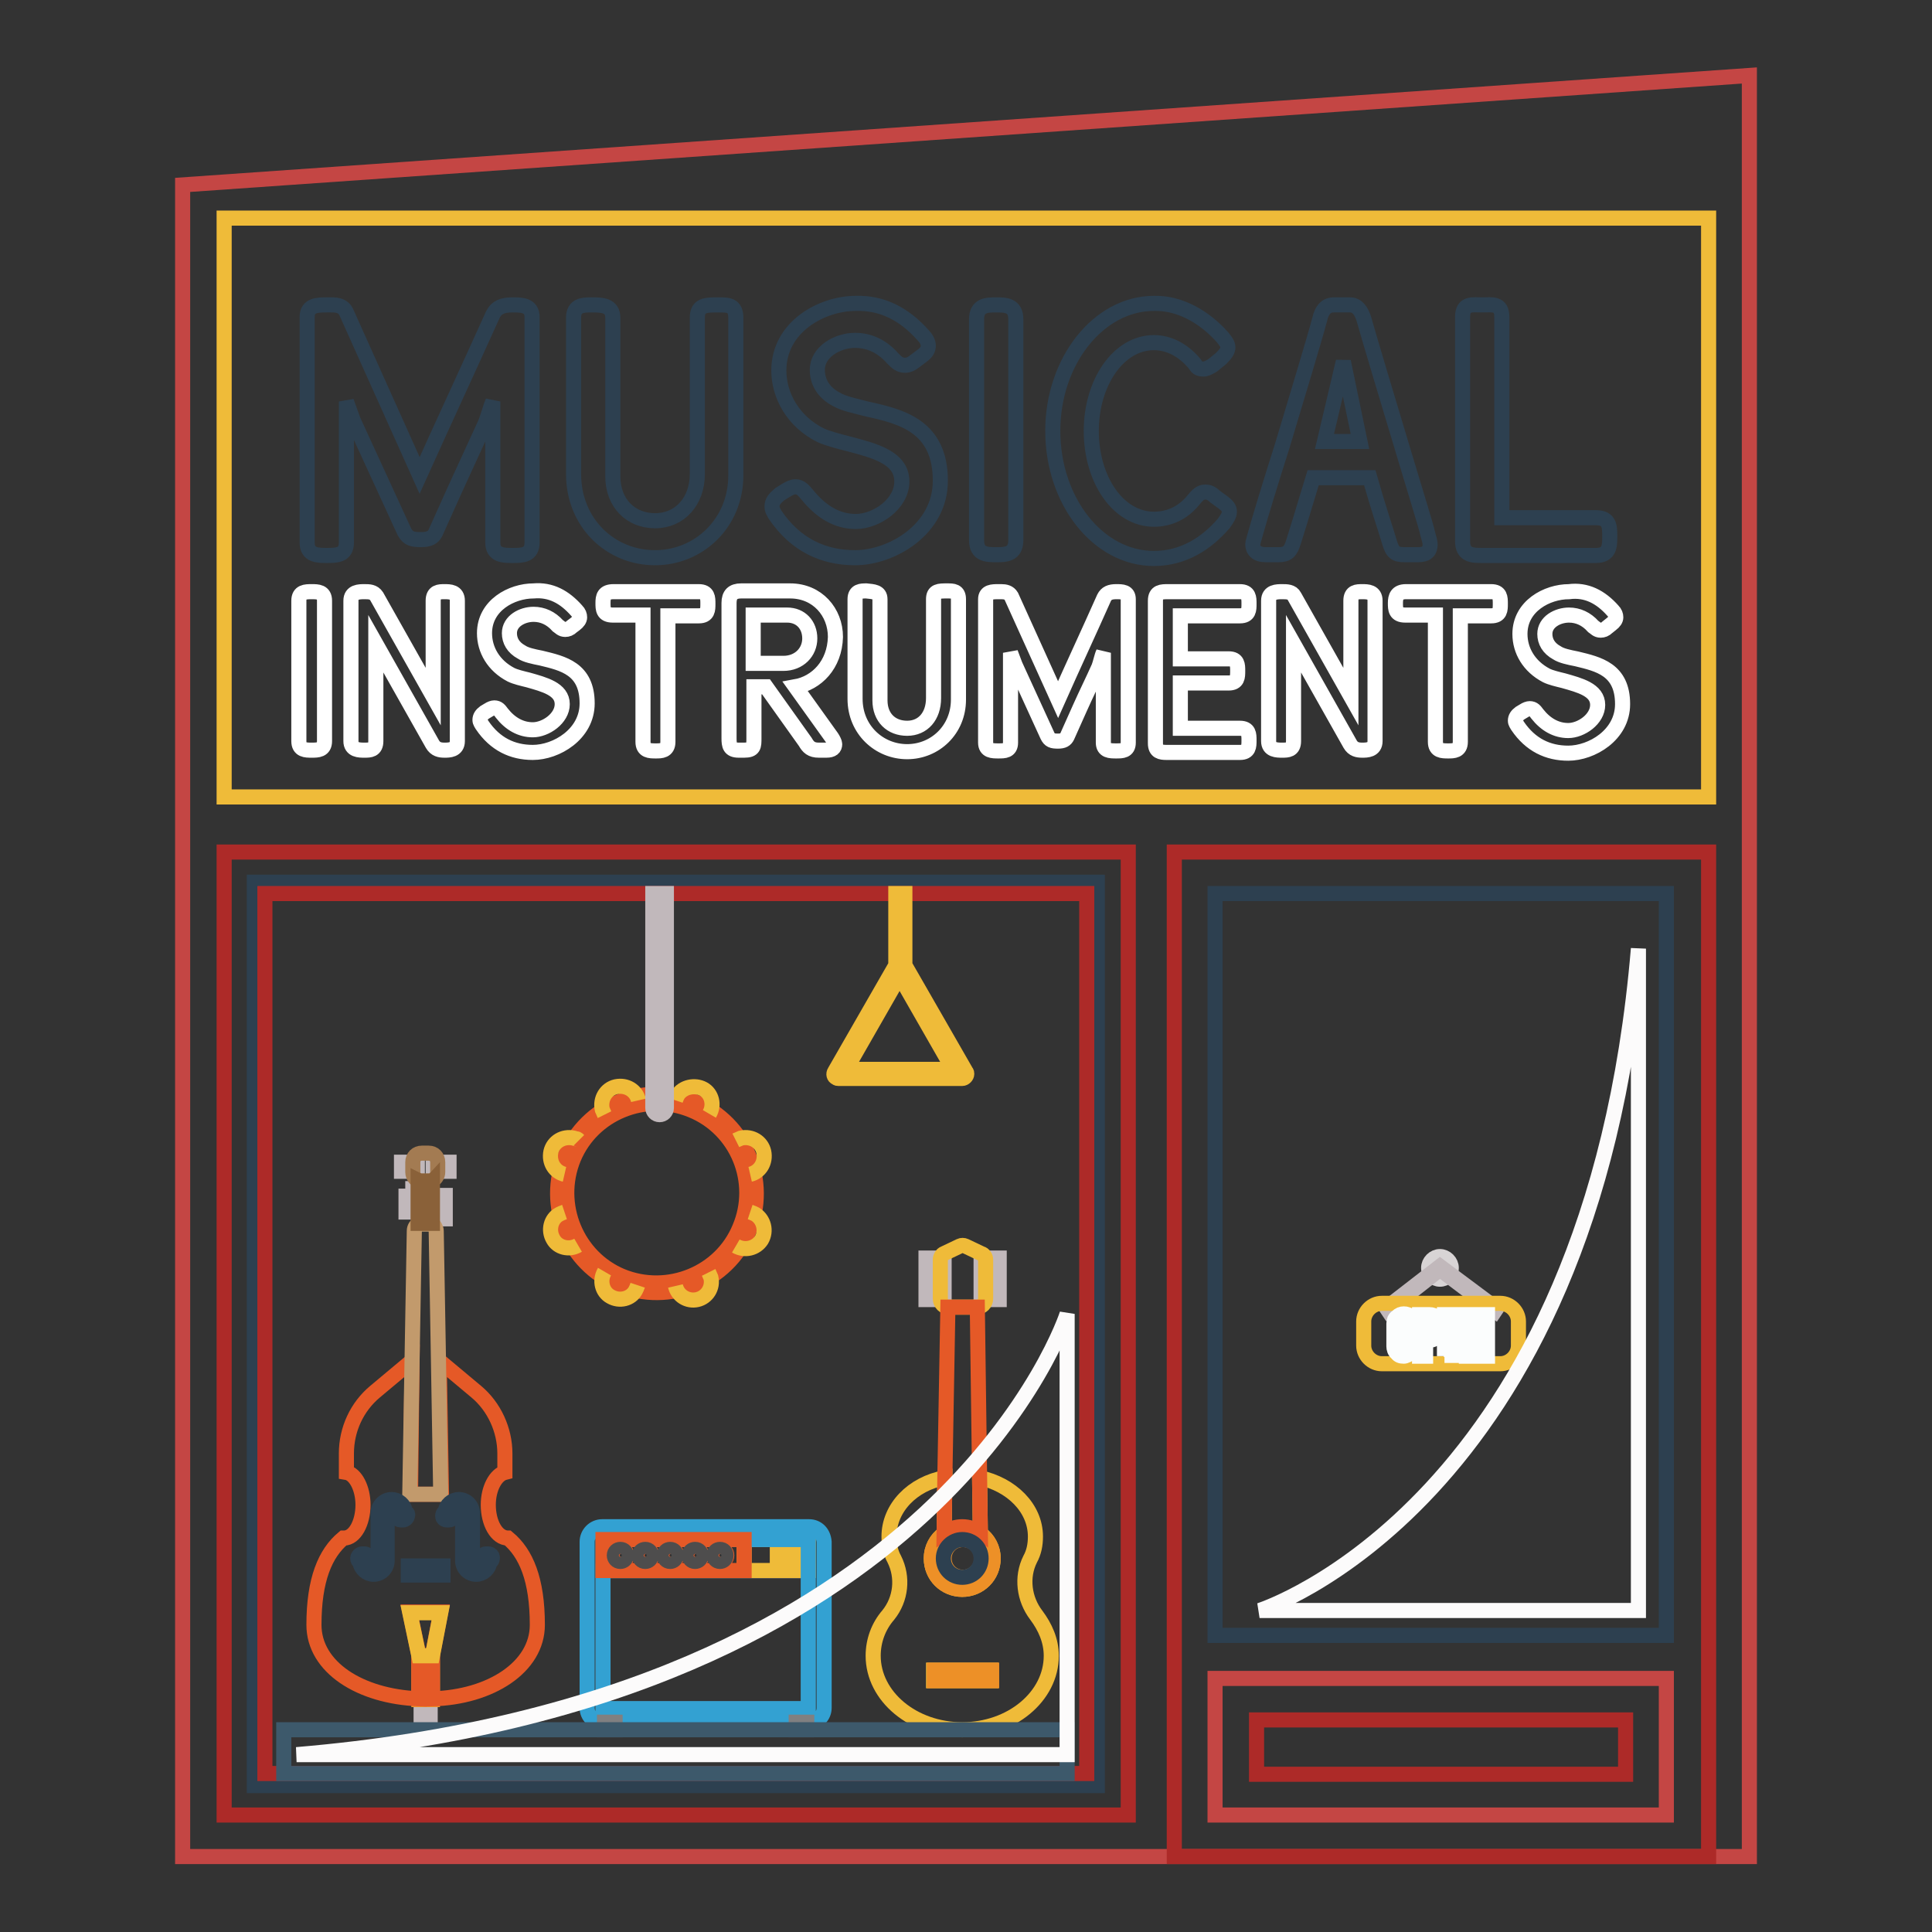 <?xml version="1.0" encoding="utf-8"?>
<!-- Svg Vector Icons : http://www.onlinewebfonts.com/icon -->
<!DOCTYPE svg PUBLIC "-//W3C//DTD SVG 1.1//EN" "http://www.w3.org/Graphics/SVG/1.1/DTD/svg11.dtd">
<svg version="1.1" xmlns="http://www.w3.org/2000/svg" xmlns:xlink="http://www.w3.org/1999/xlink" x="0px" y="0px" viewBox="0 0 256 256" enable-background="new 0 0 256 256" xml:space="preserve">
<rect x="0" y="0" width="256" height="256" fill="#333333" stroke="none"/>
<g> <path stroke-width="2" fill-opacity="0" stroke="#c44644"  d="M231.8,10v236H24.2V24.5L231.8,10z"/> <path stroke-width="2" fill-opacity="0" stroke="#2d4050"  d="M33.7,116.9h111.7v119.7H33.7V116.9z"/> <path stroke-width="2" fill-opacity="0" stroke="#ad2a28"  d="M29.7,112.9v127.6h119.8V112.9H29.7z M144,235H35.1V118.4H144V235z M155.6,112.9h70.8V246h-70.8V112.9z"/> <path stroke-width="2" fill-opacity="0" stroke="#2d4050"  d="M161,118.4h59.8v98.3H161V118.4z"/> <path stroke-width="2" fill-opacity="0" stroke="#c44644"  d="M161,222.4h59.8v18.1H161V222.4z"/> <path stroke-width="2" fill-opacity="0" stroke="#ad2a28"  d="M166.5,227.9h48.9v7.2h-48.9V227.9z"/> <path stroke-width="2" fill-opacity="0" stroke="#d8d4d5"  d="M189.3,168c0,0.8,0.7,1.5,1.5,1.5c0.8,0,1.5-0.7,1.5-1.5c0,0,0,0,0,0c0-0.8-0.7-1.5-1.5-1.5 C190,166.5,189.3,167.2,189.3,168C189.3,168,189.3,168,189.3,168z"/> <path stroke-width="2" fill-opacity="0" stroke="#c1b8bb"  d="M198.1,173.7l-7.3-5.5l-6.9,5.4l-0.2-0.3l7.1-5.5l7.5,5.6L198.1,173.7z"/> <path stroke-width="2" fill-opacity="0" stroke="#efbb39"  d="M201.2,178.3c0,1.3-1.1,2.4-2.4,2.4h-15.7c-1.3,0-2.4-1.1-2.4-2.4v-3.2c0-1.3,1.1-2.4,2.4-2.4h15.7 c1.3,0,2.4,1.1,2.4,2.4V178.3z"/> <path stroke-width="2" fill-opacity="0" stroke="#fbfdfd"  d="M186,174.1c0.4,0,0.7,0.1,0.9,0.4c0.3,0.3,0.4,0.6,0.4,0.9v3c0,0.4-0.1,0.7-0.4,0.9s-0.6,0.4-0.9,0.4 c-0.4,0-0.7-0.1-0.9-0.4c-0.3-0.2-0.4-0.6-0.4-0.9v-3c0-0.4,0.1-0.7,0.4-0.9C185.4,174.2,185.7,174.1,186,174.1L186,174.1z  M186.5,175.4c0-0.1,0-0.2-0.1-0.3c-0.1-0.1-0.2-0.1-0.3-0.1c-0.1,0-0.2,0-0.3,0.1c-0.1,0.1-0.1,0.2-0.1,0.3v3c0,0.1,0,0.2,0.1,0.3 c0.1,0.1,0.2,0.1,0.3,0.1c0.1,0,0.2,0,0.3-0.1c0.1-0.1,0.1-0.2,0.1-0.3V175.4z M189.4,174.2c0.4,0,0.7,0.1,1,0.4 c0.2,0.2,0.3,0.6,0.3,0.9v0.8c0,0.3-0.1,0.7-0.4,0.9c-0.3,0.3-0.6,0.4-0.9,0.4h-0.5v2.1h-0.8v-5.5H189.4L189.4,174.2z M189.9,175.5 c0-0.1,0-0.3-0.1-0.3c-0.1-0.1-0.2-0.1-0.3-0.1h-0.5v1.8h0.5c0.1,0,0.2,0,0.3-0.1c0.1-0.1,0.1-0.2,0.1-0.3V175.5L189.9,175.5z  M191.4,179.7v-5.5h2.4v0.8h-1.5v1.5h1.1v0.8h-1.1v1.5h1.5v0.8H191.4z M195.2,174.2l1.1,3.7v-3.7h0.8v5.5h-0.9l-1.1-3.5v3.5h-0.8 v-5.5H195.2L195.2,174.2z"/> <path stroke-width="2" fill-opacity="0" stroke="#fcfbfb"  d="M217.1,125.7v87.7h-50.2C166.9,213.4,210.9,199.4,217.1,125.7L217.1,125.7z"/> <path stroke-width="2" fill-opacity="0" stroke="#c1b8bb"  d="M130,166.7h2.4v1.2H130V166.7z M130,168.9h2.4v1.2H130V168.9z M130,171h2.4v1.2H130V171z M122.7,166.7h2.4 v1.2h-2.4V166.7z M122.7,168.9h2.4v1.2h-2.4V168.9z M122.7,171h2.4v1.2h-2.4V171z"/> <path stroke-width="2" fill-opacity="0" stroke="#efbb39"  d="M137.3,214c1.2,1.6,2,3.4,2,5.4c0,5.4-5.3,9.8-11.8,9.8c-6.5,0-11.8-4.4-11.8-9.8c0-2,0.7-3.9,2-5.4 c1.7-2.1,2-5,0.8-7.4c-0.5-0.9-0.7-1.9-0.7-3c0-3.8,3.1-7,7.4-7.8l-0.1,7.4l0,0c-1.1,0.8-1.7,2-1.7,3.3c0,2.3,1.8,4.1,4.1,4.1 c2.3,0,4.1-1.8,4.1-4.1c0-1.4-0.7-2.6-1.7-3.3l-0.1-7.4c4.2,0.9,7.4,4,7.4,7.8c0,1.1-0.2,2.1-0.7,3 C135.3,209,135.7,211.9,137.3,214z M131.3,222.7v-1.4h-7.6v1.4H131.3z"/> <path stroke-width="2" fill-opacity="0" stroke="#ed9027"  d="M123.8,221.3h7.6v1.4h-7.6V221.3z M129.9,203.2c1.1,0.8,1.7,2,1.7,3.3c0,2.3-1.8,4.1-4.1,4.1 c-2.3,0-4.1-1.8-4.1-4.1c0-1.4,0.7-2.6,1.7-3.3c0.7-0.5,1.5-0.8,2.4-0.8S129.3,202.7,129.9,203.2L129.9,203.2z M130.1,206.5 c0-1.4-1.1-2.5-2.5-2.5c-1.4,0-2.5,1.1-2.5,2.5l0,0c0,1.4,1.1,2.5,2.5,2.5C128.9,209,130.1,207.9,130.1,206.5z"/> <path stroke-width="2" fill-opacity="0" stroke="#efbb39"  d="M130.6,166.9v5.2c0,0.6-0.5,1.1-1.1,1.1h-3.8c-0.6,0-1.1-0.5-1.1-1.1v-5.2c0-0.3,0.2-0.7,0.5-0.8l2.1-1 c0.2-0.1,0.5-0.1,0.7,0l2.1,1C130.4,166.2,130.6,166.6,130.6,166.9z"/> <path stroke-width="2" fill-opacity="0" stroke="#e55927"  d="M129.8,195.7l0.1,7.4c-0.7-0.5-1.5-0.8-2.4-0.8s-1.7,0.3-2.4,0.8l0,0l0.1-7.4l0.4-22.5h3.9L129.8,195.7 L129.8,195.7z"/> <path stroke-width="2" fill-opacity="0" stroke="#2d4050"  d="M127.5,204c1.4,0,2.5,1.1,2.5,2.5c0,1.4-1.1,2.5-2.5,2.5l0,0c-1.4,0-2.5-1.1-2.5-2.5 C125,205.1,126.2,204,127.5,204z"/> <path stroke-width="2" fill-opacity="0" stroke="#c1b8bb"  d="M53.2,154h2.1v1.2h-2.1V154z M57.4,154h2.1v1.2h-2.1V154z M53.7,157.5H56v1.2h-2.2V157.5z M53.7,159.4H56 v1.2h-2.2V159.4z M56.8,158.4H59v1.2h-2.2V158.4z M56.8,160.3H59v1.2h-2.2V160.3z M56.4,229.8c-0.3,0-0.6-0.3-0.6-0.6v-4.1 c0-0.3,0.3-0.6,0.6-0.6c0.3,0,0.6,0.3,0.6,0.6c0,0,0,0,0,0v4.1C57,229.6,56.7,229.8,56.4,229.8z"/> <path stroke-width="2" fill-opacity="0" stroke="#ed9027"  d="M57.3,219.4v5.8c-0.6,0-1.2,0-1.8,0v-5.8H57.3z"/> <path stroke-width="2" fill-opacity="0" stroke="#e55927"  d="M67.3,203.8c2.4,2,3.9,5.5,3.9,11.5c0,5.6-6.2,9.6-13.9,9.8v-5.8l1.1-5.7h-4.1l1.2,5.7v5.8 c-7.8-0.3-13.9-4.2-13.9-9.8c0-6,1.5-9.5,3.9-11.5c0,0,0.1,0,0.1,0c1.4,0,2.5-2,2.5-4.4c0-2.2-1-4.1-2.2-4.3v-2.5 c0-3.2,1.4-6.2,3.8-8.2l4.9-4.1L54.4,198h4.1l-0.3-17.7l4.9,4.1c2.4,2,3.8,5.1,3.8,8.2v2.5c-1.2,0.3-2.2,2.1-2.2,4.3 C64.7,201.8,65.8,203.8,67.3,203.8C67.2,203.8,67.2,203.8,67.3,203.8z"/> <path stroke-width="2" fill-opacity="0" stroke="#c29a6c"  d="M58.1,180.3l0.3,17.7h-4.1l0.3-17.7l0.3-17.2c0-0.4,0.2-0.7,0.5-0.9h1.9c0.3,0.2,0.5,0.6,0.5,0.9 L58.1,180.3z"/> <path stroke-width="2" fill-opacity="0" stroke="#efbb39"  d="M58.4,213.7l-1.1,5.7h-1.8l-1.2-5.7H58.4z"/> <path stroke-width="2" fill-opacity="0" stroke="#a37b52"  d="M57.3,156.4c-0.1,0.1-0.3,0.1-0.5,0.1h-0.9c-0.7,0-1.2-0.5-1.2-1.2c0,0,0,0,0,0V154c0-0.7,0.5-1.2,1.2-1.2 h0.9c0.7,0,1.2,0.5,1.2,1.2v1.3C58,155.8,57.7,156.2,57.3,156.4z"/> <path stroke-width="2" fill-opacity="0" stroke="#8a6139"  d="M57.3,156.4v5.7h-1.9v-5.7c0.2,0.1,0.3,0.1,0.5,0.1h0.9C57,156.5,57.2,156.5,57.3,156.4z"/> <path stroke-width="2" fill-opacity="0" stroke="#2d4050"  d="M54.1,207.5h4.6v1.2h-4.6V207.5z M64.7,205.9h-0.3c-0.3,0-0.6,0.3-0.6,0.6v0.4c0,0.3-0.3,0.6-0.6,0.6 c-0.3,0-0.6-0.3-0.6-0.6l0,0v-6.4c0-1-0.8-1.8-1.8-1.8c-0.9,0-1.7,0.7-1.8,1.6c-0.3,0.1-0.4,0.5-0.3,0.8c0.1,0.2,0.3,0.3,0.5,0.3 h0.3c0.3,0,0.6-0.3,0.6-0.6v-0.4c0-0.3,0.3-0.6,0.6-0.6c0.3,0,0.6,0.3,0.6,0.6v6.4c0,1,0.8,1.8,1.8,1.8c0.9,0,1.7-0.7,1.8-1.6 c0.3-0.1,0.4-0.5,0.3-0.8C65.1,206,64.9,205.9,64.7,205.9z M53.7,200.3c-0.1-0.9-0.9-1.6-1.8-1.6c-1,0-1.8,0.8-1.8,1.8v6.4 c0,0.3-0.3,0.6-0.6,0.6c-0.3,0-0.6-0.3-0.6-0.6v-0.4c0-0.3-0.3-0.6-0.6-0.6h-0.3c-0.3,0-0.6,0.3-0.6,0.6c0,0.2,0.1,0.4,0.3,0.5 c0.1,0.9,0.9,1.6,1.8,1.6c1,0,1.8-0.8,1.8-1.8v-6.4c0-0.3,0.3-0.6,0.6-0.6c0.3,0,0.6,0.3,0.6,0.6v0.4c0,0.3,0.3,0.6,0.6,0.6h0.3 c0.3,0,0.6-0.3,0.6-0.6C54.1,200.6,53.9,200.4,53.7,200.3z"/> <path stroke-width="2" fill-opacity="0" stroke="#4e4d4d"  d="M107.1,208.2v18.2H79.9v-18.2h18.7H107.1z"/> <path stroke-width="2" fill-opacity="0" stroke="#efbb39"  d="M107.1,204v4.1h-8.5V204H107.1z M105.3,206.9v-1.7H103v1.7H105.3z"/> <path stroke-width="2" fill-opacity="0" stroke="#33a1d2"  d="M107.2,202.3H79.8c-1.1,0-2,0.9-2,2v22c0,1.1,0.9,2,2,2h27.4c1.1,0,2-0.9,2-2v-22 C109.1,203.1,108.3,202.3,107.2,202.3z M107.1,208.2v18.2H79.9V204h27.2V208.2L107.1,208.2z"/> <path stroke-width="2" fill-opacity="0" stroke="#808081"  d="M105.5,228.2h1.4v1h-1.4V228.2z"/> <path stroke-width="2" fill-opacity="0" stroke="#e55927"  d="M98.6,204v4.1H79.9V204H98.6z M96.3,206.1c0-0.5-0.4-0.8-0.8-0.8c-0.5,0-0.8,0.4-0.8,0.8 c0,0.5,0.4,0.8,0.8,0.8C95.9,206.9,96.3,206.6,96.3,206.1z M93,206.1c0-0.5-0.4-0.8-0.8-0.8c-0.5,0-0.8,0.4-0.8,0.8 c0,0.5,0.4,0.8,0.8,0.8C92.6,206.9,93,206.6,93,206.1z M89.7,206.1c0-0.5-0.4-0.8-0.8-0.8c-0.5,0-0.8,0.4-0.8,0.8 c0,0.5,0.4,0.8,0.8,0.8C89.3,206.9,89.7,206.6,89.7,206.1z M86.4,206.1c0-0.5-0.4-0.8-0.8-0.8c-0.5,0-0.8,0.4-0.8,0.8 c0,0.5,0.4,0.8,0.8,0.8C86,206.9,86.4,206.6,86.4,206.1z M83.1,206.1c0-0.5-0.4-0.8-0.8-0.8c-0.5,0-0.8,0.4-0.8,0.8 c0,0.5,0.4,0.8,0.8,0.8C82.7,206.9,83.1,206.6,83.1,206.1z"/> <path stroke-width="2" fill-opacity="0" stroke="#4e4d4d"  d="M95.4,205.3c0.5,0,0.8,0.4,0.8,0.8c0,0.5-0.4,0.8-0.8,0.8c-0.5,0-0.8-0.4-0.8-0.8 C94.6,205.6,95,205.3,95.4,205.3z M92.1,205.3c0.5,0,0.8,0.4,0.8,0.8c0,0.5-0.4,0.8-0.8,0.8c-0.5,0-0.8-0.4-0.8-0.8 C91.3,205.6,91.7,205.3,92.1,205.3z M88.8,205.3c0.5,0,0.8,0.4,0.8,0.8c0,0.5-0.4,0.8-0.8,0.8c-0.5,0-0.8-0.4-0.8-0.8 C88,205.6,88.4,205.3,88.8,205.3z M85.5,205.3c0.5,0,0.8,0.4,0.8,0.8c0,0.5-0.4,0.8-0.8,0.8c-0.5,0-0.8-0.4-0.8-0.8 C84.7,205.6,85.1,205.3,85.5,205.3z M82.2,205.3c0.5,0,0.8,0.4,0.8,0.8c0,0.5-0.4,0.8-0.8,0.8c-0.5,0-0.8-0.4-0.8-0.8 C81.4,205.6,81.8,205.3,82.2,205.3z"/> <path stroke-width="2" fill-opacity="0" stroke="#808081"  d="M80.1,228.2h1.4v1h-1.4V228.2z"/> <path stroke-width="2" fill-opacity="0" stroke="#efbb39"  d="M128,142l-8.1-14.1v-9.5h-1.2v9.5l-8.1,14.1c-0.2,0.3-0.1,0.7,0.2,0.8c0.1,0.1,0.2,0.1,0.3,0.1h16.4 c0.3,0,0.6-0.3,0.6-0.6C128.1,142.2,128.1,142.1,128,142z M112.1,141.7l7.1-12.4l7.1,12.4H112.1z"/> <path stroke-width="2" fill-opacity="0" stroke="#3d596b"  d="M37.6,229.2h103.8v5.8H37.6V229.2z"/> <path stroke-width="2" fill-opacity="0" stroke="#e55927"  d="M82,170.3c-6.7-2.8-9.9-10.5-7.1-17.2c2.8-6.7,10.5-9.9,17.2-7.1c6.7,2.8,9.9,10.5,7.1,17.2 C96.4,169.9,88.7,173,82,170.3z M91.6,147.1c-6.1-2.5-13.1,0.4-15.6,6.4c-2.5,6.1,0.4,13.1,6.4,15.6c6.1,2.5,13.1-0.4,15.6-6.4 C100.6,156.6,97.7,149.6,91.6,147.1z"/> <path stroke-width="2" fill-opacity="0" stroke="#efbb39"  d="M99.4,155.6c1.3-0.3,2.1-1.6,1.8-3c-0.3-1.3-1.6-2.1-3-1.8c-0.2,0.1-0.5,0.2-0.7,0.3 M76.6,165 c-1.2,0.7-2.7,0.3-3.3-0.8c-0.7-1.2-0.3-2.7,0.8-3.3c0.2-0.1,0.4-0.2,0.7-0.3 M89.5,170.4c0.3,1.3,1.6,2.1,2.9,1.8 c1.3-0.3,2.1-1.6,1.8-2.9c-0.1-0.2-0.2-0.5-0.3-0.7 M84.6,145.8c-0.3-1.3-1.6-2.1-3-1.8c-1.3,0.3-2.1,1.6-1.8,3 c0.1,0.2,0.2,0.5,0.3,0.7 M97.5,165.1c1.2,0.7,2.7,0.3,3.4-0.8c0.7-1.2,0.3-2.7-0.8-3.4c-0.2-0.1-0.4-0.2-0.7-0.3 M74.8,155.6 c-1.3-0.3-2.1-1.6-1.8-3c0.3-1.3,1.6-2.1,3-1.8c0.1,0,0.2,0.1,0.4,0.1c0.1,0,0.2,0.1,0.3,0.2 M80.1,168.5c-0.7,1.2-0.3,2.7,0.8,3.3 c1.2,0.7,2.7,0.3,3.3-0.8c0.1-0.2,0.2-0.4,0.3-0.7 M94,147.6c0.7-1.2,0.3-2.7-0.8-3.3s-2.7-0.3-3.4,0.8c-0.1,0.2-0.2,0.4-0.3,0.7" /> <path stroke-width="2" fill-opacity="0" stroke="#c1b8bb"  d="M87.4,147.7c-0.5,0-0.9-0.4-0.9-0.9l0,0v-28.4h1.8v28.4C88.3,147.3,87.9,147.7,87.4,147.7L87.4,147.7z"/> <path stroke-width="2" fill-opacity="0" stroke="#fcfbfb"  d="M39.3,232.5h102.1v-58.4C141.4,174.1,125,225.3,39.3,232.5z"/> <path stroke-width="2" fill-opacity="0" stroke="#efbb39"  d="M29.7,28.9h196.7v76.7H29.7V28.9z"/> <path stroke-width="2" fill-opacity="0" stroke="#2d4050"  d="M43.9,40.4c0.8,0,1.6,0.1,2,1L55.6,63c3.2-7.1,6.5-14.2,9.7-21.3c0.5-1,1.3-1.3,2.6-1.3 c1.2,0,2.6,0,2.6,1.6v29.9c0,1.7-1.3,1.7-2.6,1.7c-1.2,0-2.6,0-2.6-1.7l0-18.7c-0.3,0.7-0.7,2.2-1,2.9c-1.3,2.8-2.6,5.7-3.9,8.5 l-2.7,6c-0.3,0.6-0.8,0.9-1.9,0.9s-1.7-0.1-2.2-1l-6.8-14.8l-0.9-2.5v18.7c0,1.7-1.3,1.7-2.6,1.7c-1.2,0-2.6,0-2.6-1.7V42 c0-1.6,1.4-1.6,2.6-1.6H43.9z M81.2,42.1v21c0,3.6,2.4,5.9,5.6,5.9c3.3,0,5.6-2.6,5.6-6.2V42.1c0-1.7,1.1-1.7,2.8-1.7 c1.3,0,2.3,0,2.3,1.7V63c0,6.3-4.9,10.9-10.7,10.9c-5.9,0-10.8-4.6-10.8-11.1V42.1c0-1.7,1.3-1.7,2.4-1.7 C79.7,40.4,81.2,40.4,81.2,42.1z M122.3,44.4L122.3,44.4c0.4,0.4,0.7,0.9,0.7,1.4c0,0.5-0.2,0.9-0.9,1.4l-0.8,0.6 c-0.5,0.4-0.9,0.6-1.4,0.6c-0.7,0-1.1-0.4-1.6-0.9c-1.4-1.6-3.1-2.4-5-2.4c-2.3,0-5,1.5-5,3.9c0,1.6,0.8,3,2.5,3.9 c1,0.6,2.6,0.9,4.1,1.3c4.6,1,9.7,2.3,9.7,9.5c0,6.5-6.5,10.2-11.3,10.2c-4.2,0-7.9-1.7-10.6-5.7c-0.2-0.4-0.4-0.6-0.4-1.1 c0-0.6,0.3-1,1-1.6l0.8-0.5c0.5-0.3,0.9-0.5,1.3-0.5c0.7,0,1.1,0.5,1.6,1.1c1.8,2.2,3.9,3.5,6.4,3.5c2.7,0,6.1-2.3,6.1-5.3 c0-3.2-3.7-4.1-7.1-5c-1.2-0.3-2.7-0.7-3.6-1.1c-3.7-1.8-5.6-5.3-5.6-8.6c0-5.8,5.7-8.9,10.2-8.9C116.9,40.1,119.8,41.6,122.3,44.4 z M134.6,42.3v29.3c0,1.9-1.4,1.9-2.6,1.9s-2.6,0-2.6-1.9V42.3c0-1.9,1.4-1.9,2.6-1.9C133.2,40.4,134.6,40.4,134.6,42.3z M162,44.7 c0.4,0.5,0.7,0.9,0.7,1.3c0,0.5-0.3,0.9-0.9,1.5l-1.1,0.9c-0.5,0.3-0.9,0.5-1.2,0.5c-0.7,0-0.9-0.2-1.2-0.7 c-1.5-1.8-3.4-2.8-5.4-2.8c-4.7,0-8.3,5.3-8.3,11.7c0,6.5,3.6,11.7,8.3,11.7c2.1,0,3.9-0.9,5.2-2.5c0.5-0.6,0.9-1.1,1.6-1.1 c0.4,0,0.8,0.1,1.3,0.6l1.1,0.8c0.5,0.4,0.8,0.7,0.8,1.2c0,0.5-0.3,0.9-0.7,1.5c-2.3,2.7-5.4,4.7-9.3,4.7 c-7.4,0-13.4-7.6-13.4-16.9c0-9.3,6.1-16.9,13.4-16.9C156.4,40.1,159.7,42.1,162,44.7L162,44.7z M178.9,40.4c1,0,1.5,0.9,1.8,1.8 c0.7,2.5,3.4,11.5,5.6,18.8c1.4,4.7,2.7,8.8,2.9,9.8c0.1,0.4,0.3,1,0.3,1.3c0,0.9-0.4,1.4-1.6,1.4h-1.8c-1.2,0-1.6-0.3-2-1.7 c-0.5-1.7-1.5-4.6-2.6-8.5H174l-1.7,5.6l-0.9,2.9c-0.4,1.3-0.8,1.7-2,1.7h-1.7c-1.2,0-1.7-0.6-1.7-1.4c0-0.2,0.2-0.8,0.3-1.2v0 c0.7-2.5,2.1-7.1,3.6-11.8c2-6.7,4.2-13.9,5-16.9c0.2-0.9,0.7-1.8,1.8-1.8L178.9,40.4L178.9,40.4z M175.5,58.5h4.7l-2.2-10.6 L175.5,58.5z M199,42v26.6h12.5c1.8,0,1.8,1.2,1.8,2.5c0,1.2,0,2.5-1.8,2.5h-15.1c-1.3,0-2.6,0-2.6-1.9V42c0-1.9,1.3-1.6,2.6-1.6 C197.7,40.4,199,40.1,199,42z"/> <path stroke-width="2" fill-opacity="0" stroke="#ffffff"  d="M43,79.6v18.6c0,1.2-0.9,1.2-1.7,1.2c-0.8,0-1.7,0-1.7-1.2V79.6c0-1.2,0.9-1.2,1.7-1.2 C42.1,78.4,43,78.4,43,79.6z M49.9,79l7.5,13.3V79.6c0-1.2,0.8-1.2,1.5-1.2c0.7,0,1.7,0,1.7,1.2v18.6c0,1.2-1.1,1.2-1.7,1.2 c-0.6,0-1.2-0.1-1.6-0.8l-7.5-13.3v12.9c0,1.2-0.8,1.2-1.5,1.2c-0.7,0-1.8,0-1.8-1.2V79.6c0-1.2,1.1-1.2,1.8-1.2 C48.9,78.4,49.5,78.4,49.9,79z M76.4,80.9L76.4,80.9c0.3,0.3,0.4,0.6,0.4,0.9c0,0.3-0.2,0.6-0.6,0.9L75.8,83 c-0.3,0.3-0.6,0.4-0.9,0.4c-0.5,0-0.7-0.3-1-0.5c-0.9-1-2-1.5-3.2-1.5c-1.5,0-3.2,0.9-3.2,2.5c0,1,0.5,1.9,1.6,2.5 c0.6,0.4,1.6,0.6,2.6,0.8c2.9,0.7,6.1,1.4,6.1,6c0,4.1-4.1,6.5-7.2,6.5c-2.7,0-5-1.1-6.7-3.6c-0.1-0.2-0.3-0.4-0.3-0.7 c0-0.4,0.2-0.7,0.6-1l0.5-0.3c0.3-0.2,0.6-0.3,0.8-0.3c0.5,0,0.7,0.3,1,0.7c1.1,1.4,2.5,2.2,4.1,2.2c1.7,0,3.9-1.5,3.9-3.4 c0-2-2.4-2.6-4.5-3.2c-0.8-0.2-1.7-0.4-2.3-0.7c-2.3-1.2-3.5-3.3-3.5-5.5c0-3.7,3.6-5.6,6.5-5.6C73,78.1,74.8,79.1,76.4,80.9z  M81.3,78.4h11.3c1.2,0,1.2,0.8,1.2,1.6s0,1.6-1.2,1.6h-4.1v16.7c0,1.2-0.9,1.2-1.6,1.2c-0.8,0-1.7,0-1.7-1.2V81.5h-4 c-1.3,0-1.3-0.8-1.3-1.6S80,78.4,81.3,78.4z M105.4,91l4.8,6.7c0.2,0.3,0.4,0.7,0.4,0.9c0,0.5-0.3,0.8-1.1,0.8h-1 c-1,0-1.4-0.4-1.8-1.1l-5.2-7.3h-1.6v6.8c0,1.1,0,1.6-1.3,1.6h-0.7c-1.2,0-1.3-0.6-1.3-1.6V79.9c0-1.1,0.5-1.6,1.6-1.6h6.5 c3.6,0,6,2.8,6,6.1C110.6,88.1,108.2,90.5,105.4,91z M99.8,87.9h4c2.1,0,3.5-1.5,3.5-3.3c0-1.8-1.2-3.1-3-3.1h-4.5L99.8,87.9 L99.8,87.9z M116.6,79.4v13.4c0,2.3,1.5,3.7,3.6,3.7c2.1,0,3.5-1.6,3.5-4V79.4c0-1.1,0.7-1.1,1.8-1.1c0.8,0,1.5,0,1.5,1.1v13.3 c0,4-3.1,6.9-6.8,6.9c-3.7,0-6.9-2.9-6.9-7V79.4c0-1.1,0.8-1.1,1.5-1.1C115.7,78.4,116.6,78.4,116.6,79.4z M132.7,78.4 c0.5,0,1,0.1,1.3,0.6l6.2,13.7c2-4.5,4.1-9,6.1-13.5c0.3-0.6,0.8-0.8,1.6-0.8c0.8,0,1.6,0,1.6,1v19c0,1.1-0.8,1.1-1.6,1.1 c-0.8,0-1.7,0-1.7-1.1l0-11.9c-0.2,0.4-0.4,1.4-0.6,1.9c-0.8,1.8-1.7,3.6-2.5,5.4l-1.7,3.8c-0.2,0.4-0.5,0.6-1.2,0.6 c-0.8,0-1.1-0.1-1.4-0.7l-4.3-9.4l-0.6-1.6v11.9c0,1.1-0.8,1.1-1.6,1.1s-1.7,0-1.7-1.1v-19c0-1,0.9-1,1.7-1L132.7,78.4L132.7,78.4 L132.7,78.4z M164.3,78.4c1.2,0,1.2,0.8,1.2,1.6c0,0.8,0,1.6-1.2,1.6h-7.9v5.7h6.4c1.2,0,1.2,0.8,1.2,1.6c0,0.8,0,1.6-1.2,1.6h-6.4 v6h7.9c1.2,0,1.2,0.8,1.2,1.6c0,0.8,0,1.6-1.2,1.6h-9.7c-0.8,0-1.5-0.1-1.5-1.2V79.6c0-1.2,0.8-1.2,1.7-1.2H164.3L164.3,78.4z  M171.5,79l7.5,13.3V79.6c0-1.2,0.8-1.2,1.5-1.2c0.7,0,1.7,0,1.7,1.2v18.6c0,1.2-1.1,1.2-1.7,1.2c-0.6,0-1.2-0.1-1.6-0.8l-7.5-13.3 v12.9c0,1.2-0.8,1.2-1.5,1.2c-0.7,0-1.8,0-1.8-1.2V79.6c0-1.2,1.1-1.2,1.8-1.2C170.5,78.4,171.2,78.4,171.5,79L171.5,79z  M186.3,78.4h11.3c1.2,0,1.2,0.8,1.2,1.6s0,1.6-1.2,1.6h-4.1v16.7c0,1.2-0.9,1.2-1.6,1.2c-0.8,0-1.7,0-1.7-1.2V81.5h-4 c-1.3,0-1.3-0.8-1.3-1.6S185.1,78.4,186.3,78.4L186.3,78.4z M213.7,80.9L213.7,80.9c0.3,0.3,0.4,0.6,0.4,0.9c0,0.3-0.2,0.6-0.6,0.9 l-0.5,0.4c-0.3,0.3-0.6,0.4-0.9,0.4c-0.5,0-0.7-0.3-1-0.5c-0.9-1-2-1.5-3.2-1.5c-1.5,0-3.2,0.9-3.2,2.5c0,1,0.5,1.9,1.6,2.5 c0.6,0.4,1.6,0.6,2.6,0.8c2.9,0.7,6.1,1.4,6.1,6c0,4.1-4.1,6.5-7.2,6.5c-2.7,0-5-1.1-6.7-3.6c-0.1-0.2-0.3-0.4-0.3-0.7 c0-0.4,0.2-0.7,0.6-1l0.5-0.3c0.3-0.2,0.6-0.3,0.8-0.3c0.5,0,0.7,0.3,1,0.7c1.1,1.4,2.5,2.2,4.1,2.2c1.7,0,3.9-1.5,3.9-3.4 c0-2-2.4-2.6-4.5-3.2c-0.8-0.2-1.7-0.4-2.3-0.7c-2.3-1.2-3.5-3.3-3.5-5.5c0-3.7,3.6-5.6,6.5-5.6C210.2,78.1,212.1,79.1,213.7,80.9 L213.7,80.9z"/></g>
</svg>